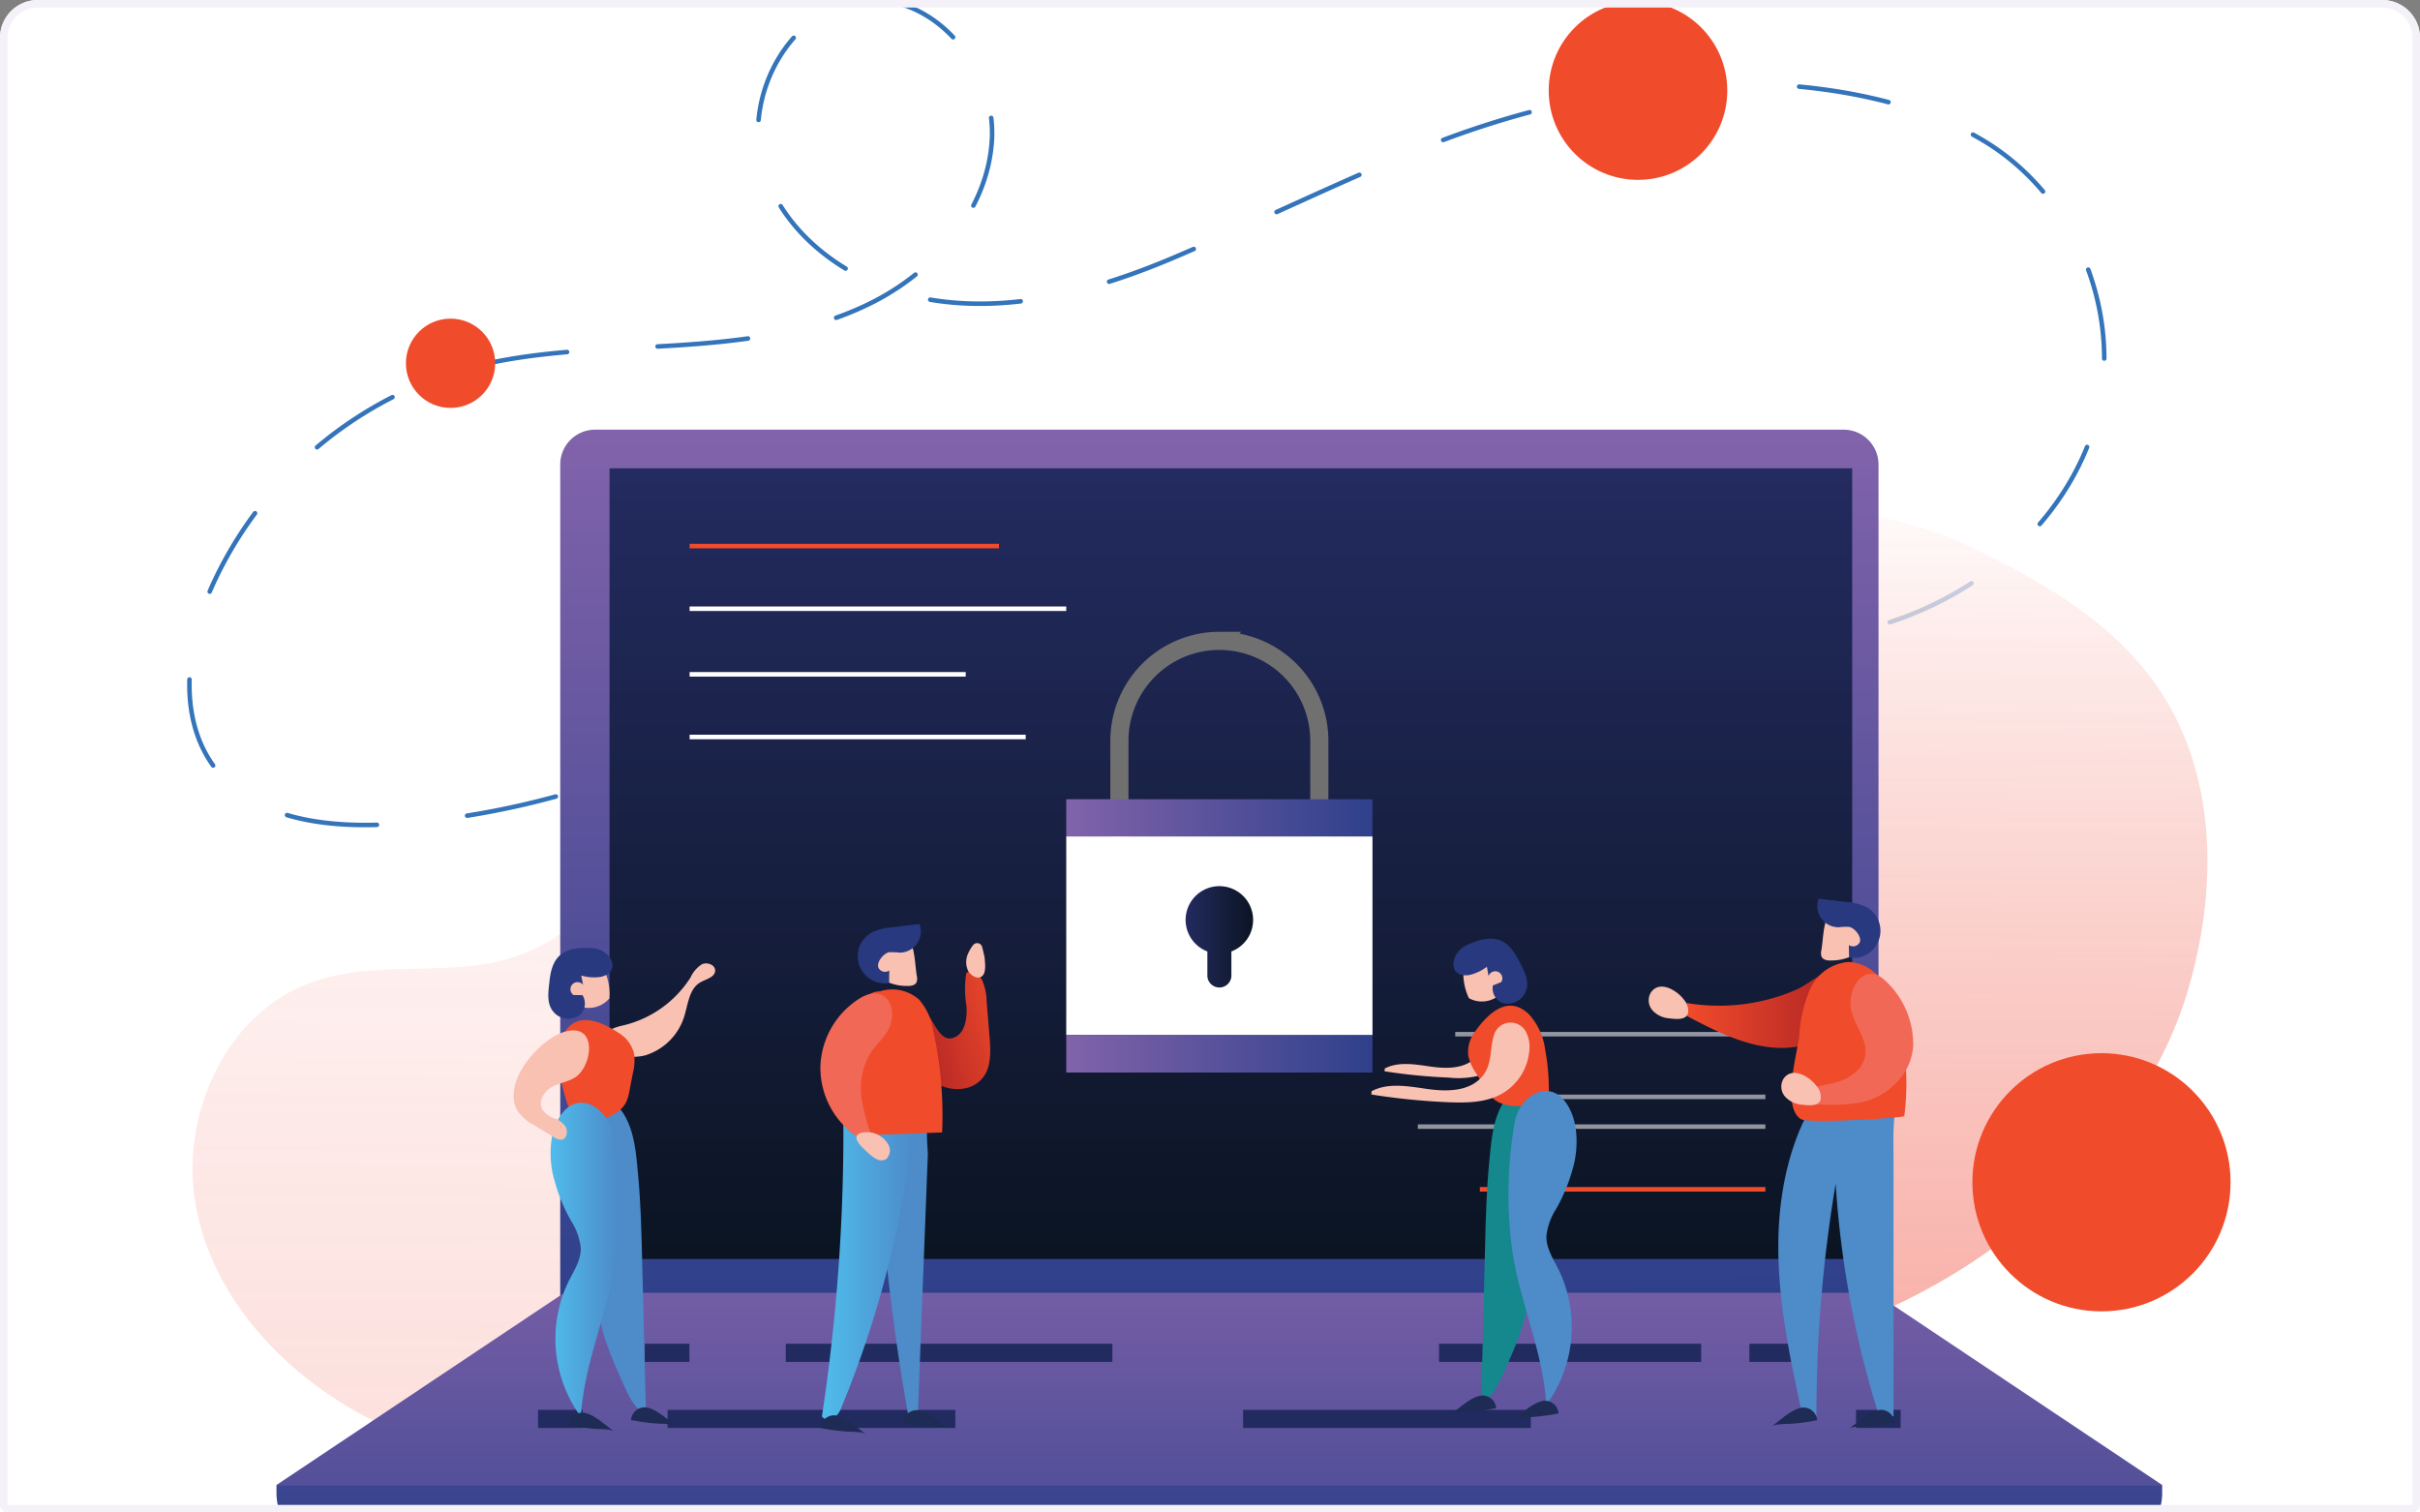 <svg xmlns="http://www.w3.org/2000/svg" xmlns:xlink="http://www.w3.org/1999/xlink" width="320" height="200" viewBox="0 0 320 200"><rect x="0" y="0" width="320" height="200" fill="#808080" stroke="none"/><defs><clipPath id="a"><path d="M5,0H315a5,5,0,0,1,5,5V200a0,0,0,0,1,0,0H0a0,0,0,0,1,0,0V5A5,5,0,0,1,5,0Z" transform="translate(127 3178)" fill="none" stroke="#f4f2f8" stroke-width="1"/></clipPath><linearGradient id="b" x1="0.505" y1="0.003" x2="0.496" y2="0.993" gradientUnits="objectBoundingBox"><stop offset="0" stop-color="#fff"/><stop offset="1" stop-color="#f37669" stop-opacity="0.761"/></linearGradient><linearGradient id="d" x1="0.499" y1="0.003" x2="0.501" y2="0.996" gradientUnits="objectBoundingBox"><stop offset="0" stop-color="#8163ab"/><stop offset="1" stop-color="#2f408b"/></linearGradient><linearGradient id="e" x1="0.5" x2="0.5" y2="1" gradientUnits="objectBoundingBox"><stop offset="0" stop-color="#232b60"/><stop offset="1" stop-color="#0b1422"/></linearGradient><linearGradient id="f" x1="0.498" y1="-0.449" x2="0.501" y2="2.164" xlink:href="#d"/><linearGradient id="g" x1="0.489" y1="-11.538" x2="0.502" y2="2.019" xlink:href="#d"/><linearGradient id="h" x1="0" y1="0.5" x2="1" y2="0.5" xlink:href="#d"/><linearGradient id="i" x1="0" y1="0.5" x2="1" y2="0.5" xlink:href="#d"/><linearGradient id="j" x1="0" y1="0.502" x2="1" y2="0.502" xlink:href="#e"/><linearGradient id="k" y1="0.5" x2="1" y2="0.5" gradientUnits="objectBoundingBox"><stop offset="0" stop-color="#50bdec"/><stop offset="1" stop-color="#4c8ac9"/></linearGradient><linearGradient id="l" x1="1.209" y1="0.307" x2="0.025" y2="0.782" gradientUnits="objectBoundingBox"><stop offset="0" stop-color="#f04b2b"/><stop offset="1" stop-color="#a91f23"/></linearGradient><linearGradient id="m" x1="0" y1="0.5" x2="1" y2="0.5" xlink:href="#k"/><linearGradient id="n" x1="0" y1="0.5" x2="1" y2="0.5" xlink:href="#l"/></defs><g transform="translate(-127 -3178)"><g clip-path="url(#a)"><g transform="translate(187.076 3178)"><rect width="320" height="200" transform="translate(-60.076)" fill="#fff"/><g transform="translate(-42.622 -27.364)"><path d="M98.17,110.486a110.129,110.129,0,0,1-63.256,25.825c-8.555.59-18.344-.366-23.7-7.08-5.31-6.65-4.112-16.464-.676-24.247a52.2,52.2,0,0,1,32.643-28.6c8.924-2.6,18.347-2.735,27.625-3.278s18.777-1.567,27.067-5.75,15.258-12.137,15.83-21.415-7.039-18.978-16.323-18.571c-9.791.431-16.52,11.966-14.1,21.462s11.662,16.1,21.282,17.981c11.184,2.186,22.751-.95,33.242-5.408s20.724-9.44,31.25-13.824c33.171-13.777,61.872-10.013,75.87-1.561,12.945,7.821,19.176,24.866,14.107,39.118s-19.261,24.191-34.248,26.256" transform="translate(0 0)" fill="none" stroke="#3374ba" stroke-linecap="round" stroke-miterlimit="10" stroke-width="0.6" stroke-dasharray="12"/><path d="M134.513,198.544a297.245,297.245,0,0,1-70.8-1.3c-11.848-1.643-23.825-4.086-34.242-9.96S10.293,171.6,8.261,159.812s4.074-25.2,15.323-29.259c6.667-2.407,14.019-1.431,21.067-2.157s14.857-4.207,16.559-11.086c1.233-4.98-1.148-10.216-.478-15.3.717-5.428,5.31-9.234,9.785-12.39,13.019-9.145,76.047-7.3,94.724,1.6,9.768,4.658,19.577,10.072,25.692,19,7.856,11.461,7.965,26.418,4.109,39.77C188.31,173.324,163.037,194.446,134.513,198.544Z" transform="translate(0.132 26.709)" opacity="0.31" fill="url(#b)"/><path d="M186.565,185.864a297.247,297.247,0,0,1-70.8-1.3c-11.848-1.643-23.825-4.086-34.242-9.959s-19.176-15.692-21.208-27.477,4.074-25.2,15.323-29.259c6.667-2.407,14.019-1.431,21.067-2.157s14.857-4.207,16.559-11.086c1.233-4.98-1.148-10.216-.478-15.3.717-5.428,5.31-9.234,9.785-12.39,13.019-9.145,76.047-7.3,94.724,1.6,9.768,4.655,19.577,10.069,25.692,18.993,7.856,11.461,7.965,26.418,4.109,39.77C240.374,160.644,215.089,181.766,186.565,185.864Z" transform="translate(24.859 20.686)" opacity="0.76" fill="url(#b)"/><path d="M45.45,65.882H210.54a4.614,4.614,0,0,1,4.614,4.6V180.658H40.836V70.481a4.614,4.614,0,0,1,4.614-4.6Z" transform="translate(15.791 18.298)" fill="url(#d)"/><rect width="164.317" height="104.548" transform="translate(63.146 89.292)" fill="url(#e)"/><path d="M264.744,168.674H15.4l38.056-25.418H226.709Z" transform="translate(3.708 55.054)" fill="url(#f)"/><path d="M15.4,160.488H264.744V161.6a6.921,6.921,0,0,1-6.921,6.921H22.333a6.921,6.921,0,0,1-6.933-6.918v-1.118Z" transform="translate(3.708 63.24)" fill="url(#g)"/><path d="M104.181,84.817h0A13.222,13.222,0,0,1,117.4,98.039v28.672H90.962V98.036a13.222,13.222,0,0,1,13.222-13.222Z" transform="translate(39.603 27.291)" fill="none" stroke="#707070" stroke-miterlimit="10" stroke-width="2.4"/><rect width="40.493" height="26.276" transform="translate(123.538 137.965)" fill="#fff"/><rect width="40.493" height="4.912" transform="translate(123.538 133.053)" fill="url(#h)"/><rect width="40.493" height="4.912" transform="translate(123.538 164.274)" fill="url(#i)"/><path d="M105.825,111.274a4.463,4.463,0,1,0-6.051,4.166v3.245a1.59,1.59,0,0,0,3.177,0v-3.245a4.458,4.458,0,0,0,2.873-4.166Z" transform="translate(42.423 37.737)" fill="url(#j)"/><line x2="40.915" transform="translate(73.734 99.571)" fill="none" stroke="#f04b2b" stroke-miterlimit="10" stroke-width="0.6"/><line x2="49.803" transform="translate(73.734 107.857)" fill="none" stroke="#fff" stroke-miterlimit="10" stroke-width="0.6"/><line x2="36.51" transform="translate(73.734 116.534)" fill="none" stroke="#fff" stroke-miterlimit="10" stroke-width="0.6"/><line x2="44.443" transform="translate(73.734 124.82)" fill="none" stroke="#fff" stroke-miterlimit="10" stroke-width="0.6"/><line x1="37.755" transform="translate(178.23 184.628)" fill="none" stroke="#f04b2b" stroke-miterlimit="10" stroke-width="0.6"/><line x1="45.956" transform="translate(170.028 176.34)" fill="none" stroke="#fff" stroke-miterlimit="10" stroke-width="0.6" opacity="0.54"/><line x2="5.9" transform="translate(67.808 206.25)" fill="none" stroke="#222b5f" stroke-miterlimit="10" stroke-width="2.4"/><line x2="121.042" transform="translate(86.449 206.25)" fill="none" stroke="#222b5f" stroke-miterlimit="10" stroke-width="2.4" stroke-dasharray="43.19 43.19"/><line x2="5.9" transform="translate(213.863 206.25)" fill="none" stroke="#222b5f" stroke-miterlimit="10" stroke-width="2.4"/><line x2="5.9" transform="translate(53.697 214.99)" fill="none" stroke="#222b5f" stroke-miterlimit="10" stroke-width="2.4"/><line x2="151.537" transform="translate(70.823 214.99)" fill="none" stroke="#222b5f" stroke-miterlimit="10" stroke-width="2.4" stroke-dasharray="38.05 38.05"/><line x2="5.9" transform="translate(227.971 214.99)" fill="none" stroke="#222b5f" stroke-miterlimit="10" stroke-width="2.4"/><line x1="33.69" transform="translate(182.295 172.404)" fill="none" stroke="#fff" stroke-miterlimit="10" stroke-width="0.6" opacity="0.54"/><line x1="41.009" transform="translate(174.976 164.119)" fill="none" stroke="#fff" stroke-miterlimit="10" stroke-width="0.6" opacity="0.54"/><path d="M165.264,168.256l-1.77.413a129.94,129.94,0,0,1-5.88-31.15,183.9,183.9,0,0,0-2.54,30.752l-1.847-.047c-1.555-7.2-3.118-14.455-3.195-21.831s1.428-14.96,5.558-21.067c.369-.543,4.148-.26,4.8-.221,1.4.08,3.31.218,4.354,1.274.912.92.684,1.735.59,2.865-.136,1.652-.068,3.322-.068,4.977V155.91Z" transform="translate(67.663 46.38)" fill="#4d8bc9"/><path d="M74.631,166.465l-1.345.416a285.738,285.738,0,0,1-3.953-34.053,6.385,6.385,0,0,1,.684-4.051,4.314,4.314,0,0,1,3.186-1.655,12.834,12.834,0,0,1,3.679.372c-1.6-.322-.923,4.319-.959,5.236l-.313,8.122-.631,16.367Z" transform="translate(29.31 47.377)" fill="#4d8bc9"/><path d="M66.93,166.489a3.254,3.254,0,0,1-1,1.522,1.183,1.183,0,0,1-1.634-.18A251.131,251.131,0,0,0,67.1,125.958c0,.124,7.747,2.5,8.52,3.086,1.08.823.569,2.065.407,3.322q-.313,2.443-.723,4.874a134.184,134.184,0,0,1-4.584,18.9Q69.04,161.394,66.93,166.489Z" transform="translate(26.935 46.837)" fill="url(#k)"/><path d="M74.927,116.736a1.4,1.4,0,0,1-.038.853c-.224.437-.814.5-1.3.478a6.248,6.248,0,0,1-4.236-1.623,3.336,3.336,0,0,1-.463-4.227,4.01,4.01,0,0,1,2.419-1.269C74.812,110.27,74.532,114.353,74.927,116.736Z" transform="translate(28.848 39.671)" fill="#f9c1b2"/><path d="M78.6,122.917c1.038-.711,1.283-2.431,1.18-3.9a13.283,13.283,0,0,1-.018-4.375c.711-.451,1.62.077,2.065.9a7.244,7.244,0,0,1,.617,2.838l.378,4.561c.145,1.77.254,3.711-.59,5.142a3.941,3.941,0,0,1-2.738,1.829c-2.685.51-5.552-1.286-6.821-4.266-.59-1.387-1.67-7.567.87-6.567C75.4,119.8,76.024,124.687,78.6,122.917Z" transform="translate(30.563 41.384)" fill="url(#l)"/><path d="M79.343,112.437a.684.684,0,0,0-1.207-.26,5.1,5.1,0,0,0-.625,1.044,2.709,2.709,0,0,0,0,2.407c.319.54,1.18,1.127,1.791.676s.413-1.788.366-2.434C79.656,113.7,79.5,113.062,79.343,112.437Z" transform="translate(33.079 40.164)" fill="#f9c1b2"/><path d="M71.129,116.31a5.346,5.346,0,0,1,5.225,1.142,8.089,8.089,0,0,1,1.82,4.071,51.332,51.332,0,0,1,1.18,13.444l-9.839.363a4.112,4.112,0,0,1-1.953-.248c-1.4-.682-1.549-2.584-1.5-4.13a93.779,93.779,0,0,1,.333-10.03C66.668,119.03,69.117,116.31,71.129,116.31Z" transform="translate(27.77 42.141)" fill="#f04b2b"/><path d="M64.162,126a10.982,10.982,0,0,0,7.3,10.588,27.348,27.348,0,0,1-1.817-6.027,9.2,9.2,0,0,1,1.041-6.1c.552-.885,1.3-1.623,1.938-2.449,2.31-2.988.49-7.16-3.21-4.974A11.078,11.078,0,0,0,64.162,126Z" transform="translate(26.869 42.311)" fill="#f26856"/><path d="M71.537,130.386a1.561,1.561,0,0,1-.257,2.065,1.339,1.339,0,0,1-1.18,0,3.951,3.951,0,0,1-1-.711c-.814-.717-2.752-2.36-1-2.806A3.227,3.227,0,0,1,71.537,130.386Z" transform="translate(28.403 48.214)" fill="#f9c1b2"/><path d="M70.2,156.742c-.572-.4-2.213-.295-2.915-.389a26.674,26.674,0,0,1-3.121-.445,1.8,1.8,0,0,1,2.31-1.593C67.782,154.668,69.106,155.983,70.2,156.742Z" transform="translate(26.875 60.278)" fill="#1e2b54"/><path d="M77.6,156.279c-.572-.4-2.213-.3-2.915-.386a26.071,26.071,0,0,1-3.121-.448,1.8,1.8,0,0,1,2.307-1.59C75.182,154.205,76.5,155.521,77.6,156.279Z" transform="translate(30.39 60.059)" fill="#1e2b54"/><path d="M149.418,156.046c.572-.4,2.213-.3,2.915-.389a26.07,26.07,0,0,0,3.121-.445,1.8,1.8,0,0,0-2.31-1.593C151.84,153.972,150.515,155.287,149.418,156.046Z" transform="translate(67.372 59.947)" fill="#1e2b54"/><path d="M156.356,156.247c.572-.4,2.213-.295,2.915-.386a26.071,26.071,0,0,0,3.121-.448,1.8,1.8,0,0,0-2.307-1.59C158.781,154.173,157.456,155.489,156.356,156.247Z" transform="translate(70.668 60.044)" fill="#1e2b54"/><path d="M131.7,118.9a3.54,3.54,0,0,1,.457,2.148,6.092,6.092,0,0,1-3.083,4.847,11.176,11.176,0,0,1-5.859.9,72.894,72.894,0,0,1-8.479-.835l.015-.36c1.847-.974,4.077-.54,6.142-.251s4.455.295,5.9-1.215c1.322-1.4.929-3.059,1.437-4.72a1.918,1.918,0,0,1,3.469-.516Z" transform="translate(50.895 43.06)" fill="#f9c1b2"/><path d="M123.91,145.868l-.51,20.592c1.354-.469,2.086-1.9,2.682-3.2,2.118-4.611,4.284-9.5,3.785-14.553-.248-2.534-1.18-5-1.133-7.546.059-4.425,5.133-11.458,2.065-15.538-1.49-1.985-3.455-.336-4.443,1.23-1.475,2.36-1.646,5.31-1.909,8.015C124.1,138.525,123.99,142.2,123.91,145.868Z" transform="translate(55.012 46.244)" fill="#14888d"/><path d="M123.177,120.9a4.454,4.454,0,0,0-.923,3.245,6.62,6.62,0,0,0,1.08,2.384l1.248,2a6.122,6.122,0,0,0,.885,1.2c1.239,1.18,3.186,1.136,4.906,1a2.927,2.927,0,0,0,2.1-.758,2.75,2.75,0,0,0,.425-1.808,27.331,27.331,0,0,0-.475-4.776,8.465,8.465,0,0,0-2.236-4.82C127.417,116.045,124.85,118.588,123.177,120.9Z" transform="translate(54.447 42.828)" fill="#f04b2b"/><path d="M122.54,118.881a3.564,3.564,0,0,0,5.248-3.49,3.275,3.275,0,0,0-.679-1.69,3.067,3.067,0,0,0-4.72-.024C121.369,115.017,121.847,117.515,122.54,118.881Z" transform="translate(54.253 40.482)" fill="#f9c1b2"/><path d="M133.894,120.09a4.233,4.233,0,0,1,.549,2.575,7.29,7.29,0,0,1-3.7,5.812c-2.1,1.156-4.626,1.18-7.024,1.086a88.274,88.274,0,0,1-10.166-1.021l.018-.431c2.213-1.18,4.885-.649,7.375-.3s5.346.36,7.08-1.457c1.584-1.676,1.112-3.67,1.723-5.652a2.3,2.3,0,0,1,4.142-.617Z" transform="translate(50.336 43.551)" fill="#f9c1b2"/><path d="M134.583,134.487a23.187,23.187,0,0,1-2.449,6.3,8.249,8.249,0,0,0-1.274,3.578c-.029,1.608.909,3.012,1.62,4.425a17.473,17.473,0,0,1-1.637,17.9c-.386-6.921-3.413-13.349-4.466-20.187a55.219,55.219,0,0,1,.3-17.211c.563-3.319,4.3-5.826,6.679-2.7C134.958,128.717,135.1,131.915,134.583,134.487Z" transform="translate(56.169 46.462)" fill="#4d8bc9"/><path d="M120.64,154.968c.575-.4,2.215-.295,2.918-.389a26.77,26.77,0,0,0,3.121-.445,1.8,1.8,0,0,0-2.31-1.593C123.065,152.891,121.74,154.209,120.64,154.968Z" transform="translate(53.701 59.435)" fill="#1e2b54"/><path d="M126.238,155.438c.575-.4,2.216-.295,2.918-.389a26.052,26.052,0,0,0,3.121-.445,1.8,1.8,0,0,0-2.31-1.593C128.663,153.364,127.338,154.679,126.238,155.438Z" transform="translate(56.361 59.658)" fill="#1e2b54"/><path d="M123.033,116.315a5.987,5.987,0,0,0,2.3-1.092l.218,1.242a.935.935,0,1,1,1.685.782l-1.112.454a2.1,2.1,0,0,0,1.18,2.286,2.581,2.581,0,0,0,3.245-1.705c.428-1.31-.345-2.611-.974-3.835-1.375-2.676-3-3.894-6.939-2.065C120.436,113.413,120.091,116.773,123.033,116.315Z" transform="translate(53.828 39.974)" fill="#29397f"/><path d="M50.707,146.928l.516,20.592c-1.354-.469-2.083-1.9-2.682-3.2-2.115-4.611-4.284-9.5-3.785-14.553.248-2.534,1.18-5,1.136-7.546-.062-4.425-5.136-11.458-2.065-15.538,1.49-1.985,3.455-.336,4.443,1.23,1.475,2.36,1.646,5.31,1.906,8.015C50.521,139.585,50.616,143.258,50.707,146.928Z" transform="translate(16.743 46.747)" fill="#4d8bc9"/><path d="M56.24,115.6a4.142,4.142,0,0,1,1.493-1.746c.7-.342,1.77.047,1.77.823-.021.885-1.18,1.118-1.962,1.558-1.419.814-1.608,2.726-2.065,4.3a7.8,7.8,0,0,1-5.236,5.357c-1.416.375-4.407.313-5.287-1.162-1.009-1.687.864-2.431,2.124-2.741A14.507,14.507,0,0,0,56.24,115.6Z" transform="translate(17.61 41.028)" fill="#f9c1b2"/><path d="M48.642,120.5a4.477,4.477,0,0,1,2.036,2.705,6.683,6.683,0,0,1-.15,2.611l-.445,2.313a6.139,6.139,0,0,1-.4,1.437c-.726,1.561-2.567,2.207-4.219,2.7a2.9,2.9,0,0,1-2.23.05,2.753,2.753,0,0,1-1.05-1.534,27.262,27.262,0,0,1-1.274-4.626,8.492,8.492,0,0,1,.351-5.31C42.933,117.5,46.255,118.945,48.642,120.5Z" transform="translate(15.705 43.441)" fill="#f04b2b"/><path d="M47.258,118.58a3.564,3.564,0,0,1-6.151-1.366,3.28,3.28,0,0,1,0-1.817,3.081,3.081,0,0,1,4.407-1.726C46.96,114.553,47.412,117.058,47.258,118.58Z" transform="translate(15.859 40.81)" fill="#f9c1b2"/><path d="M40.241,135.547a23.282,23.282,0,0,0,2.449,6.3,8.249,8.249,0,0,1,1.274,3.578c.03,1.608-.909,3.012-1.62,4.425a17.476,17.476,0,0,0,1.637,17.9c.386-6.921,3.413-13.349,4.469-20.187a55.31,55.31,0,0,0-.3-17.211c-.563-3.319-4.3-5.826-6.676-2.7C39.866,129.777,39.719,132.972,40.241,135.547Z" transform="translate(15.38 46.965)" fill="url(#m)"/><path d="M53.225,156.028c-.572-.4-2.213-.295-2.918-.389a26.863,26.863,0,0,1-3.121-.445A1.8,1.8,0,0,1,49.5,153.6C50.8,153.951,52.124,155.269,53.225,156.028Z" transform="translate(18.807 59.939)" fill="#1e2b54"/><path d="M47.627,156.5c-.572-.4-2.216-.295-2.918-.389a26.229,26.229,0,0,1-3.121-.445,1.81,1.81,0,0,1,2.31-1.593C45.2,154.424,46.526,155.739,47.627,156.5Z" transform="translate(16.148 60.162)" fill="#1e2b54"/><path d="M46.662,116.18a5.9,5.9,0,0,1-2.54-.189l.242,1.236a.935.935,0,1,0-1.274,1.342l1.2.024a2.106,2.106,0,0,1-.274,2.558,2.566,2.566,0,0,1-3.632-.431c-.858-1.074-.617-2.561-.469-3.927.319-2.988,1.4-4.72,5.735-4.425C48.043,112.543,49.574,115.549,46.662,116.18Z" transform="translate(15.283 40.366)" fill="#29397f"/><path d="M141.81,118.757l.077,1.746c3.661,1.918,7.458,3.871,11.579,4.168s8.691-1.51,10.349-5.3c.7-1.6.8-4.971-1.549-5.207-1.82-.18-4.313,2.136-5.953,2.841A25.666,25.666,0,0,1,141.81,118.757Z" transform="translate(63.758 41.232)" fill="url(#n)"/><path d="M152.242,123.385a17.774,17.774,0,0,1,1.475-6.269,6.06,6.06,0,0,1,5.065-3.517,5.7,5.7,0,0,1,4.292,2.328,12.779,12.779,0,0,1,2.083,4.561,34.313,34.313,0,0,1,.979,13.5c-.029.221-12.638,1.018-13.659.4C149.893,132.811,151.985,125.71,152.242,123.385Z" transform="translate(68.218 40.966)" fill="#f04b2b"/><path d="M166.968,124.3a7.908,7.908,0,0,1-.8,2.823,9,9,0,0,1-6.275,4.57,23.76,23.76,0,0,1-7.688-.038l-.3-1.024c1.475-1.077,3.348-1.18,5.059-1.676s3.522-1.77,3.7-3.744-1.4-3.655-1.853-5.605c-.687-2.95,1.593-6.4,4.183-4.292A11.416,11.416,0,0,1,166.968,124.3Z" transform="translate(68.558 41.474)" fill="#f26856"/><path d="M70.274,116.047a.988.988,0,0,0,1.4.3L71.648,118a3.587,3.587,0,0,1-2.263-6.7,7.15,7.15,0,0,1,2.6-.652l3.682-.454a2.8,2.8,0,0,1-2.655,3.788,8.382,8.382,0,0,0-1.357-.053C70.943,114.05,69.872,115.307,70.274,116.047Z" transform="translate(28.463 39.351)" fill="#29397f"/><path d="M153.906,114.452a1.375,1.375,0,0,0,.038.853c.224.437.814.5,1.3.478a6.236,6.236,0,0,0,4.233-1.623,3.336,3.336,0,0,0,.463-4.227,3.987,3.987,0,0,0-2.416-1.269C154.027,107.986,154.307,112.069,153.906,114.452Z" transform="translate(69.48 38.586)" fill="#f9c1b2"/><path d="M159.1,113.761a.991.991,0,0,1-1.407.3l.032,1.664a3.587,3.587,0,0,0,2.263-6.7,7.213,7.213,0,0,0-2.6-.655l-3.682-.448a2.8,2.8,0,0,0,2.655,3.788,8.36,8.36,0,0,1,1.354-.053C158.434,111.764,159.5,113.021,159.1,113.761Z" transform="translate(69.327 38.268)" fill="#29397f"/><path d="M138.689,116.606a2,2,0,0,0,.2,2.316A3.289,3.289,0,0,0,141.07,120c.985.121,2.292.263,2.543-.679a2.2,2.2,0,0,0-.531-1.77C142.2,116.346,139.869,114.868,138.689,116.606Z" transform="translate(62.144 42.016)" fill="#f9c1b2"/><path d="M150.579,124.34a2.008,2.008,0,0,0,.2,2.319,3.3,3.3,0,0,0,2.177,1.083c.985.118,2.292.26,2.543-.679a2.2,2.2,0,0,0-.531-1.77C154.089,124.08,151.753,122.6,150.579,124.34Z" transform="translate(67.79 45.69)" fill="#f9c1b2"/><path d="M44.781,125.957c-.947.59-2.089.729-3.068,1.266s-1.8,1.8-1.316,2.862a2.921,2.921,0,0,0,1.646,1.271,2.9,2.9,0,0,1,1.507,1.153c.313.584.133,1.513-.478,1.667A1.455,1.455,0,0,1,42,133.86l-2.655-1.608A6.082,6.082,0,0,1,37.2,130.42c-.982-1.567-.5-3.729.413-5.349,1.26-2.248,4.174-5.2,6.785-5.331C47.74,119.582,46.867,124.647,44.781,125.957Z" transform="translate(13.805 43.882)" fill="#f9c1b2"/><circle cx="11.806" cy="11.806" r="11.806" transform="translate(187.334 27.536)" fill="#f04b2b"/><circle cx="17.069" cy="17.069" r="17.069" transform="translate(243.358 166.631)" fill="#f04b2b"/><circle cx="5.903" cy="5.903" r="5.903" transform="translate(36.221 69.497)" fill="#f04b2b"/></g></g></g><g transform="translate(127 3178)" fill="none" stroke="#f4f2f8" stroke-width="1"><path d="M5,0H315a5,5,0,0,1,5,5V200a0,0,0,0,1,0,0H0a0,0,0,0,1,0,0V5A5,5,0,0,1,5,0Z" stroke="none"/><path d="M5,.5H315A4.5,4.5,0,0,1,319.5,5V199a.5.5,0,0,1-.5.5H1a.5.5,0,0,1-.5-.5V5A4.5,4.5,0,0,1,5,.5Z" fill="none"/></g></g></svg>